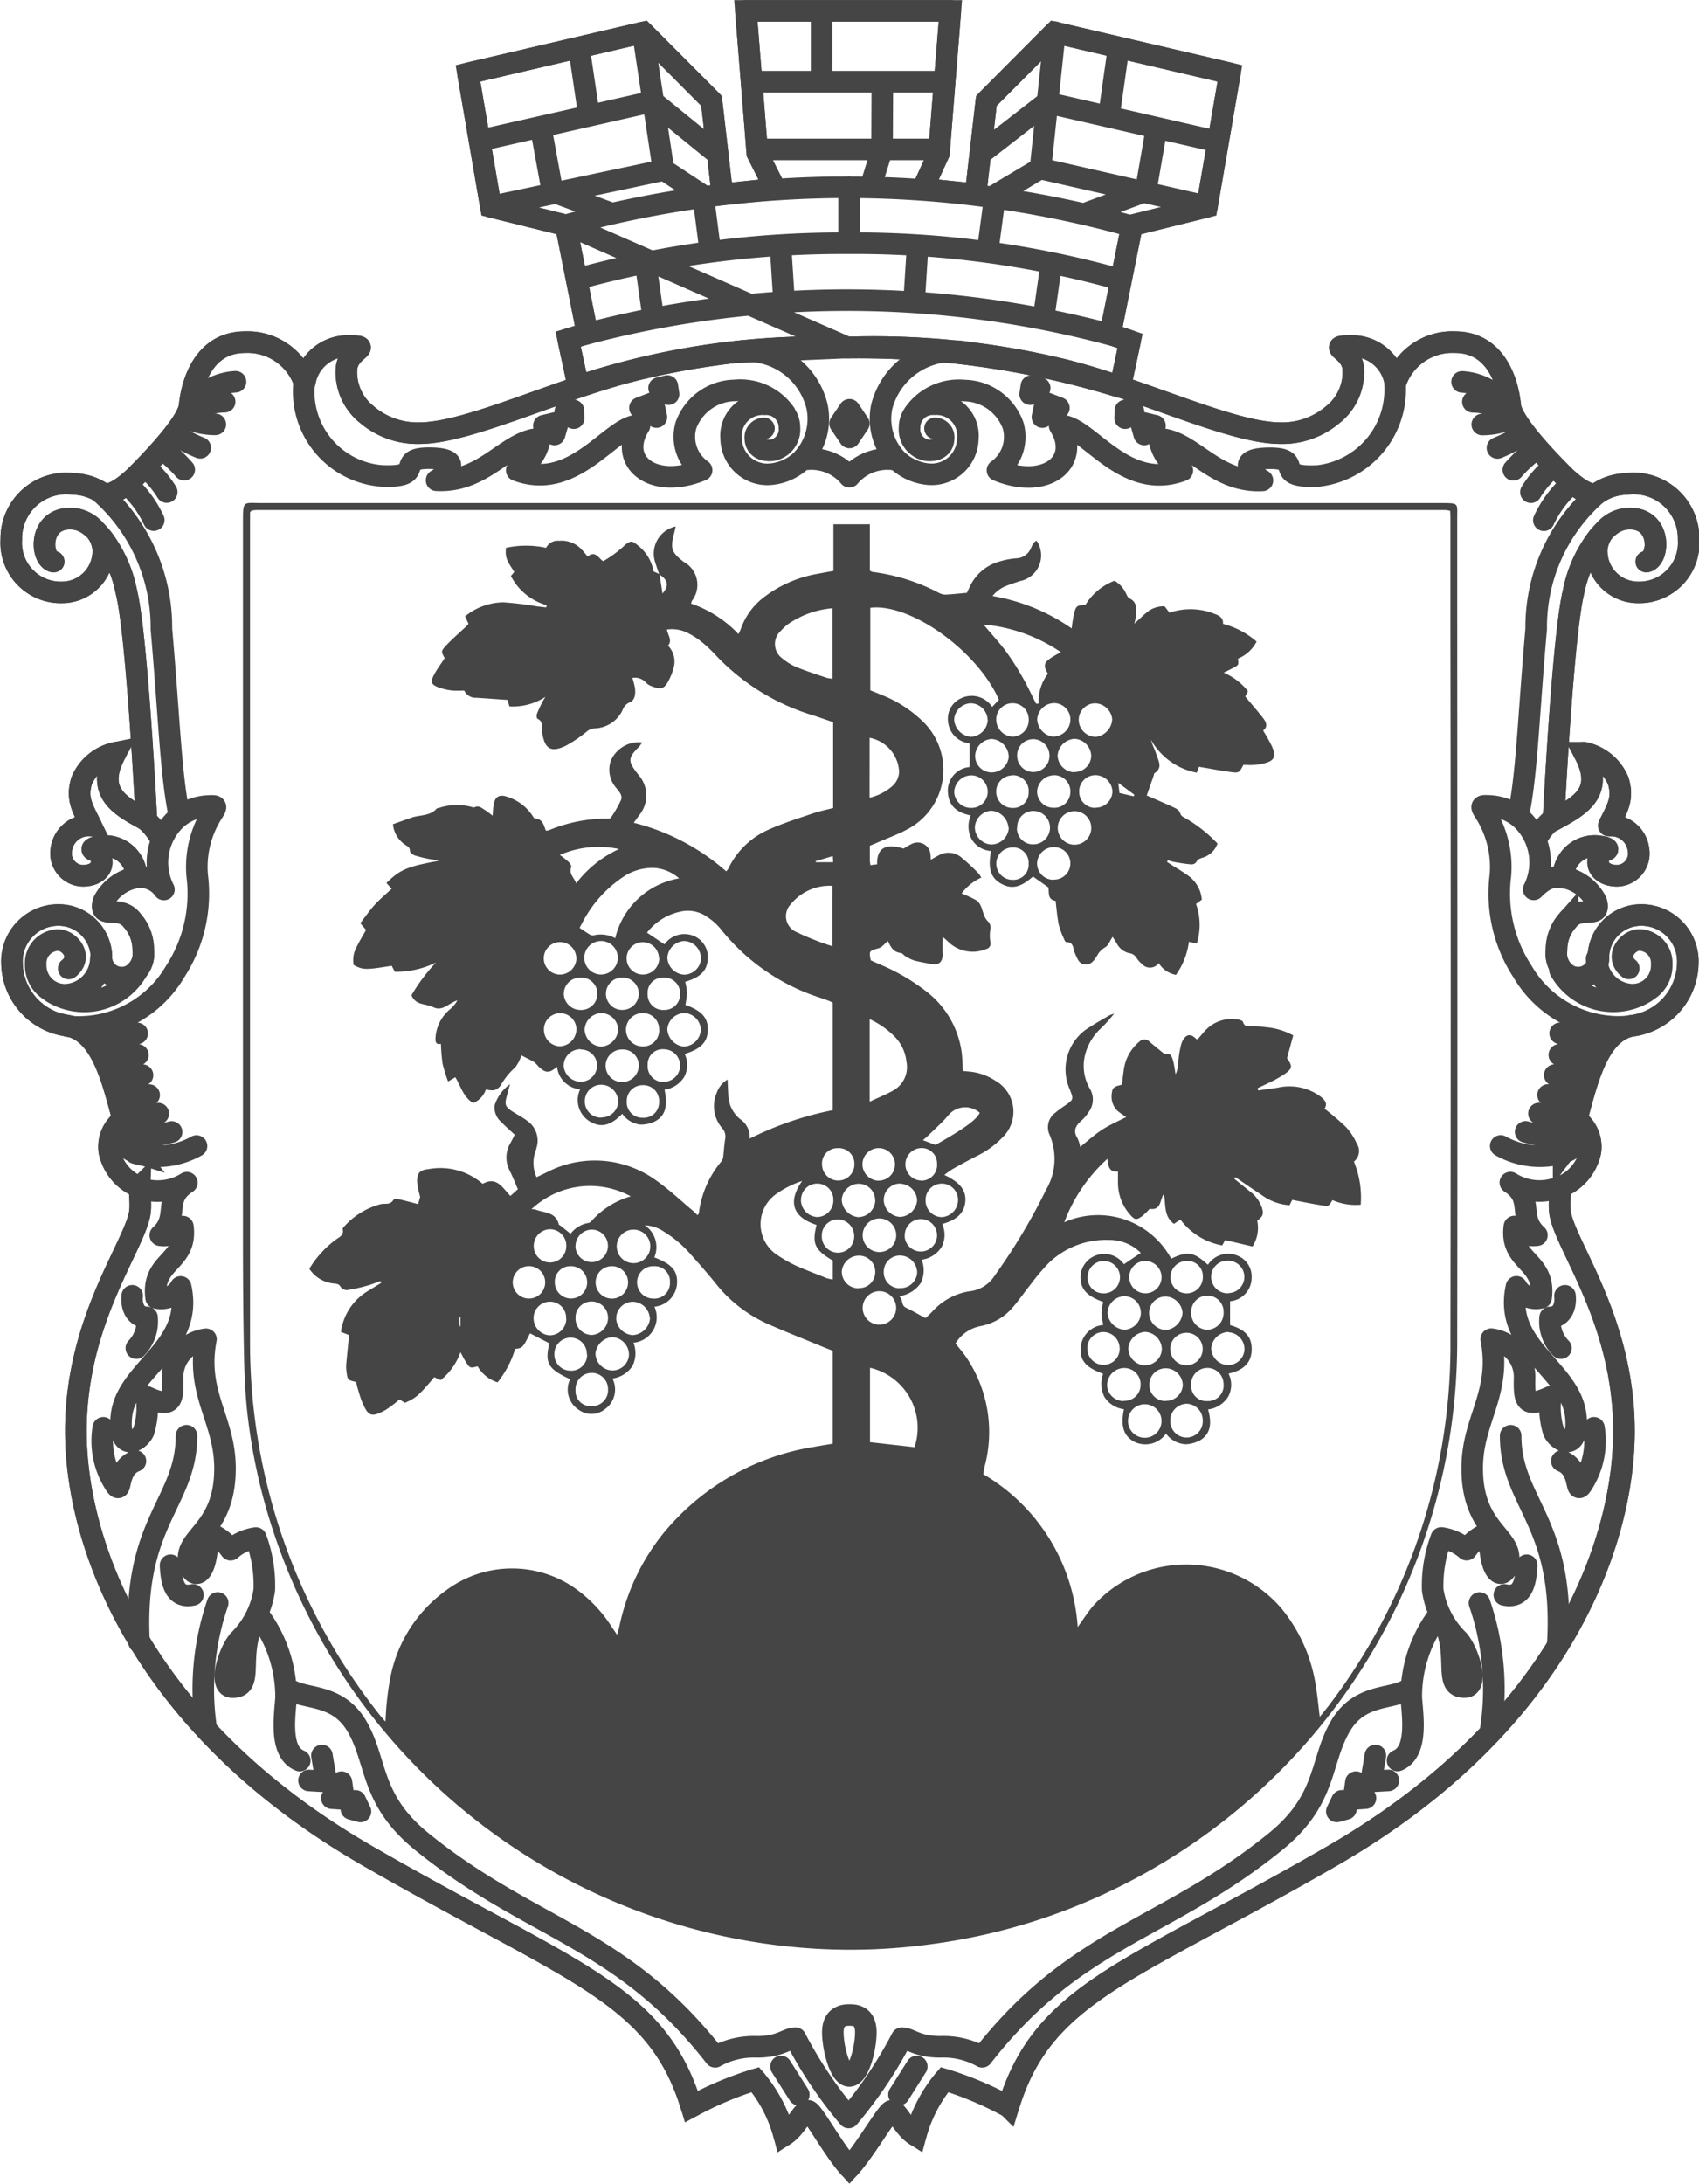 <svg xmlns="http://www.w3.org/2000/svg" width="39.391" height="50.623" viewBox="0 0 39.391 50.623">
  <g id="Сгруппировать_1922" data-name="Сгруппировать 1922" transform="translate(-102.49 -164.495)">
    <g id="Сгруппировать_631" data-name="Сгруппировать 631" transform="translate(102.74 164.745)">
      <path id="Контур_6509" data-name="Контур 6509" d="M217.349,172.552a17.816,17.816,0,0,0-6.248.894l-.235-1.09.446-.133-.5-2.505-1.737-.43-.531-3.092,4.067-.949,1.579,1.586.251,2.166,1.226-.127-.415-.824-.265-3.3h4.741l-.265,3.3-.376.824,1.226.127.25-2.166,1.579-1.586,4.067.949-.533,3.092-1.735.43-.507,2.523.461.157-.229,1.069a20.493,20.493,0,0,0-6.321-.914Zm0,0" transform="translate(-197.944 -164.745)" fill="none" stroke="#464545" stroke-width="0.5"/>
      <path id="Контур_6510" data-name="Контур 6510" d="M217.349,172.552a17.806,17.806,0,0,0-6.248.894l-.235-1.09.446-.133-.5-2.505-1.737-.43-.531-3.093,4.067-.949,1.579,1.586.251,2.166,1.226-.127-.415-.824-.265-3.3h4.741l-.265,3.3-.376.824,1.226.127.25-2.166,1.579-1.586,4.067.949-.533,3.093-1.735.43-.507,2.523.461.157-.229,1.069a20.505,20.505,0,0,0-6.321-.914Zm0,0-6.5-2.845a24.552,24.552,0,0,1,13.083.033m-12.83,1.216a23.109,23.109,0,0,1,6.232-.823,22.817,22.817,0,0,1,6.338.844m-12.432,1.27a23.749,23.749,0,0,1,12.271.023m-14.621-4.533,3.939-.892,1.486,1.209m-5.189,1.22,3.965-.839.913.6m-2.15.4-1.351-.5-.258-1.414m1.1-.387-.219-1.475m1.952,2.78-.476-3.165m1.559,5.039L214,169.066m1.87,2.373-.08-1.239m-2.958,1.6-.173-1.225m4.721-.444v-1.3m8.462-1.071-3.881-.889-1.517,1.178m5.189,1.22-3.825-.869-1.051.627m2.148.4,1.351-.5.245-1.414m-1.089-.387.215-1.518m-1.811,2.8.336-3.166m-1.559,5.067.166-1.245m-1.869,2.373.079-1.239m2.922,1.65.175-1.225m-4.686-.492v-1.3m.509-.049.255-.816.007-1.554m-1.408-.064,0-1.519m-1.571,1.559h4.38m-4.238,1.57h4.134" transform="translate(-197.944 -164.745)" fill="none" stroke="#464545" stroke-linecap="round" stroke-linejoin="round" stroke-width="0.5"/>
      <path id="Контур_6511" data-name="Контур 6511" d="M122.186,241.512a18.671,18.671,0,0,1,4.8.48c1.856.424,4.019,1.507,5.192,1.507a1.811,1.811,0,0,0,1.213-.43,1.254,1.254,0,0,0,.475-1.054c-.029-.476-.689-.536,0-.536a1.015,1.015,0,0,1,.975.863,1.389,1.389,0,0,1,1.386-.952c.93,0,1.223.9,1.278,1.474.044.447,1.159,1.539,1.256,1.635s.565.522.774.387a1.231,1.231,0,0,1,.658-.21,1.275,1.275,0,0,1,1.447,1.291,1.148,1.148,0,0,1-1.185,1.222.958.958,0,0,1-.945-1,.78.78,0,0,1,.763-.713c.757,0,.688.955.383,1,.32-.06.352-1-.38-.995-.258,0-.475.107-.766.478a3.024,3.024,0,0,0-.542,1.237c-.247,1.022-.46,5.275-.46,5.275.59-.325,1.215-.632.707-1.565a1.1,1.1,0,0,1,.793.651c.127.416-.017.631-.22,1.038a.638.638,0,0,1,.691.564.517.517,0,0,1-.5.6c-.263,0-.437-.145-.437-.308s.045-.258.131-.271c.176-.028.047-.085-.08-.1a.728.728,0,0,0-.859.713,1.07,1.07,0,0,1,.764.564c.118.434-.371.055-.662.435a1.03,1.03,0,0,0-.259.69.587.587,0,0,0,.281.585.472.472,0,0,0,.691-.453.991.991,0,0,1,.953-.945,1.077,1.077,0,0,1,1.119,1.118,1.491,1.491,0,0,1-1.314,1.452c-1.09.234-1.13,2.354-1.565,2.933a.667.667,0,0,0,.469-.6.766.766,0,0,1,.151.588,1.146,1.146,0,0,1-.7.818c.006.109-.026.341-.01.533.055.741,1.489,2.486,1.489,5.121s-1.514,6.814-6.747,9.836c-4.716,2.723-6.719,3.165-7.524,5.821a7.935,7.935,0,0,0-1.482-.625,3.341,3.341,0,0,0-.668,1.29c-.288-.183-.413-.559-.553-.565-.1-.006-.595.885-.983,1.314-.387-.429-.858-1.32-.961-1.314-.14.006-.266.381-.552.565a3.314,3.314,0,0,0-.669-1.29,7.951,7.951,0,0,0-1.481.625c-.806-2.657-2.809-3.1-7.525-5.821-5.233-3.022-6.747-7.2-6.747-9.836s1.434-4.38,1.49-5.121c.015-.192-.016-.424-.012-.533a1.143,1.143,0,0,1-.7-.818.768.768,0,0,1,.15-.588.67.67,0,0,0,.468.6c-.433-.579-.475-2.7-1.564-2.933a1.489,1.489,0,0,1-1.313-1.452,1.076,1.076,0,0,1,1.119-1.118.994.994,0,0,1,.954.945.471.471,0,0,0,.691.453.586.586,0,0,0,.279-.585,1.025,1.025,0,0,0-.258-.69c-.292-.381-.779,0-.663-.435a1.07,1.07,0,0,1,.765-.564.728.728,0,0,0-.86-.713c-.126.015-.255.071-.08.1.086.012.132.1.132.271s-.172.308-.436.308a.519.519,0,0,1-.5-.6.639.639,0,0,1,.691-.564c-.2-.407-.345-.622-.219-1.038a1.1,1.1,0,0,1,.793-.651c-.507.933.117,1.24.709,1.565,0,0-.212-4.253-.461-5.275a3.015,3.015,0,0,0-.541-1.237c-.291-.371-.509-.476-.766-.478-.732-.006-.7.935-.38.995-.306-.043-.373-.993.383-1a.779.779,0,0,1,.763.713.957.957,0,0,1-.944,1,1.149,1.149,0,0,1-1.187-1.222,1.276,1.276,0,0,1,1.448-1.291,1.231,1.231,0,0,1,.657.21c.21.136.677-.288.775-.387s1.211-1.189,1.254-1.635c.057-.572.35-1.474,1.28-1.474a1.394,1.394,0,0,1,1.387.952,1.012,1.012,0,0,1,.975-.863c.684,0,.024.06-.006.536a1.255,1.255,0,0,0,.475,1.054,1.811,1.811,0,0,0,1.212.43c1.173,0,3.336-1.083,5.193-1.507a18.662,18.662,0,0,1,4.8-.48Zm0,0" transform="translate(-102.74 -233.708)" fill="none" stroke="#464545" stroke-width="0.5"/>
      <path id="Контур_6512" data-name="Контур 6512" d="M122.186,241.512a18.64,18.64,0,0,1,4.8.48c1.856.424,4.019,1.507,5.192,1.507a1.807,1.807,0,0,0,1.213-.43,1.254,1.254,0,0,0,.475-1.054c-.029-.476-.689-.536,0-.536a1.015,1.015,0,0,1,.975.863,1.389,1.389,0,0,1,1.386-.952c.93,0,1.223.9,1.278,1.474.044.447,1.159,1.538,1.256,1.636s.565.522.774.387a1.231,1.231,0,0,1,.658-.21,1.275,1.275,0,0,1,1.447,1.291,1.148,1.148,0,0,1-1.185,1.222.958.958,0,0,1-.945-1,.78.78,0,0,1,.763-.713c.757,0,.688.955.383,1,.32-.06.352-1-.38-.995-.258,0-.475.108-.766.478a3.032,3.032,0,0,0-.542,1.236c-.247,1.023-.46,5.275-.46,5.275.59-.325,1.215-.632.707-1.565a1.1,1.1,0,0,1,.793.651c.127.416-.017.631-.22,1.038a.638.638,0,0,1,.691.564.517.517,0,0,1-.5.6c-.263,0-.437-.145-.437-.308s.045-.258.131-.271c.176-.028.047-.085-.08-.1a.728.728,0,0,0-.859.713,1.07,1.07,0,0,1,.764.564c.118.434-.371.055-.662.437a1.024,1.024,0,0,0-.259.688.587.587,0,0,0,.281.585.471.471,0,0,0,.691-.453.991.991,0,0,1,.953-.945,1.077,1.077,0,0,1,1.119,1.118,1.491,1.491,0,0,1-1.314,1.452c-1.09.234-1.13,2.354-1.565,2.933a.667.667,0,0,0,.469-.6.766.766,0,0,1,.151.588,1.146,1.146,0,0,1-.7.818c.006.109-.026.341-.01.533.055.741,1.489,2.486,1.489,5.121s-1.514,6.814-6.747,9.836c-4.716,2.723-6.719,3.165-7.524,5.821a7.935,7.935,0,0,0-1.482-.625,3.341,3.341,0,0,0-.668,1.29c-.288-.183-.413-.559-.553-.565-.1-.006-.595.885-.983,1.314-.387-.429-.858-1.32-.961-1.314-.14.006-.266.381-.552.565a3.314,3.314,0,0,0-.669-1.29,7.951,7.951,0,0,0-1.481.625c-.806-2.657-2.809-3.1-7.525-5.821-5.233-3.022-6.747-7.2-6.747-9.836s1.434-4.38,1.49-5.121c.015-.192-.016-.424-.012-.533a1.143,1.143,0,0,1-.7-.818.768.768,0,0,1,.15-.588.67.67,0,0,0,.468.6c-.433-.579-.475-2.7-1.564-2.933a1.489,1.489,0,0,1-1.313-1.452,1.076,1.076,0,0,1,1.119-1.118.994.994,0,0,1,.954.945.471.471,0,0,0,.691.453.586.586,0,0,0,.279-.585,1.019,1.019,0,0,0-.258-.688c-.292-.382-.779,0-.663-.437a1.07,1.07,0,0,1,.765-.564.728.728,0,0,0-.86-.713c-.126.015-.255.071-.08.1.086.012.132.1.132.271s-.172.308-.436.308a.519.519,0,0,1-.5-.6.639.639,0,0,1,.691-.564c-.2-.407-.345-.622-.219-1.038a1.1,1.1,0,0,1,.793-.651c-.507.933.117,1.24.709,1.565,0,0-.212-4.253-.461-5.275a3.023,3.023,0,0,0-.541-1.236c-.291-.37-.509-.476-.766-.478-.732-.006-.7.935-.38.995-.306-.043-.373-.993.383-1a.779.779,0,0,1,.763.713.957.957,0,0,1-.944,1,1.149,1.149,0,0,1-1.187-1.222,1.276,1.276,0,0,1,1.448-1.291,1.231,1.231,0,0,1,.657.21c.21.136.677-.288.775-.387s1.211-1.189,1.254-1.636c.057-.572.35-1.474,1.28-1.474a1.394,1.394,0,0,1,1.387.952,1.012,1.012,0,0,1,.975-.863c.684,0,.024.06-.006.536a1.255,1.255,0,0,0,.475,1.054,1.807,1.807,0,0,0,1.212.43c1.173,0,3.336-1.083,5.193-1.507a18.631,18.631,0,0,1,4.8-.48Zm0,0-2.723.116a1.681,1.681,0,0,1,1.97,1.254,1.377,1.377,0,0,1-.355,1.239,1.149,1.149,0,0,1,1.105.388,1.149,1.149,0,0,1,1.106-.388,1.372,1.372,0,0,1-.355-1.239,1.713,1.713,0,0,1,2-1.251m-7.607,1.282.311-.119.071.332m-2.61.2.33-.079-.082.282m2.424-1.077.191-.046.029.188m-2.394.4.187-.022.008.179m11.248-.238-.312-.119-.07.332m2.61.2-.329-.079.08.282m-2.424-1.077-.192-.046-.029.188m2.395.4-.186-.022-.007.179m-7.523.995a1.2,1.2,0,0,1-.737.308.84.84,0,0,1-.874-.824.73.73,0,0,1,.778-.8.538.538,0,0,1,.573.542.488.488,0,0,1-.412.525c-.224.019-.374-.083-.379-.278a.208.208,0,0,1,.2-.23m-10.664-1.024a1.961,1.961,0,0,0,1.778,2.123c1.108.059.3-.41,1.117-.41s.449.346.179.513c1.117.059,1.639-.932,2.394-.963a.993.993,0,0,1-.536.732c1.363.515,2.231-1.094,2.846-1.036-.52.833.307,1.5,1.441,1.033a.951.951,0,0,1-.365-1.035,1.226,1.226,0,0,1,1.135-.814,1.266,1.266,0,0,1,1.165.535m-14.637,2.471a2.594,2.594,0,0,0-.534-.754m1.24-.415a3.078,3.078,0,0,0-.465-.434m.06.953a2.509,2.509,0,0,0-.447-.534m1.223-.492a3.3,3.3,0,0,1-.534-.274m.884-.269a1.622,1.622,0,0,1-.664-.142m1.132-.846a1.377,1.377,0,0,0-1.029.563m.777-.1a1.487,1.487,0,0,0-.8.248m15.287-.061-.217.32.217.321.216-.321Zm0,0" transform="translate(-102.74 -233.708)" fill="none" stroke="#464545" stroke-linecap="round" stroke-linejoin="round" stroke-width="0.5"/>
      <path id="Контур_6513" data-name="Контур 6513" d="M436.56,276.155" transform="translate(-403.107 -264.99)" fill="none" stroke="#464545" stroke-width="0.5"/>
      <path id="Контур_6514" data-name="Контур 6514" d="M111.37,261.132a1.534,1.534,0,0,0-.32-.395m-1.8,3.43c.336-.266.03-.653-.242-.659a.534.534,0,0,0-.523.567.679.679,0,0,0,.7.7.858.858,0,0,0,.809-.833m-1.149.763a1.414,1.414,0,0,0,2-.5m-1.61,1.3a1.773,1.773,0,0,0,.278.017,2.592,2.592,0,0,0,2.205-1.284,3.311,3.311,0,0,0,.511-2.223,2.33,2.33,0,0,1,.339-1.427c.112-.182.141-.2-.09-.187a1.194,1.194,0,0,0-.721.29,1.38,1.38,0,0,0-.3,1.644.66.66,0,0,0-.678-.269m-.767-8.915a4.171,4.171,0,0,1,1.387,3.146c.183,2.065.216,3.4.42,4.338m.885,18.239a6.147,6.147,0,0,0-.265,2.917m-.458-6.794c0,1.552-1.253,1.988-1.1,4.786m4.693,3.245.055.39-.278-.019m-.23-.988.1.6-.4-.023m1.075.473.118.246-.211-.058M111.611,278c.019.389.093.779.519.687m-2.078-3.873a1.84,1.84,0,0,0,.225,1.231c.262.46.016-.263.52-.461m-.074-3.83c-.028.248.076.5.343.5a.887.887,0,0,1-.248.713m.085-3.71a1.262,1.262,0,0,0,1.086-.125c-.583.377-.145.793-.615,1.218a.572.572,0,0,0,.523-.2c.111.836-.738.783-.62,1.651a.511.511,0,0,0,.569-.253c.318,1.412-1.266,1.905-1.375,3-.082.828.4.61.517.348a1.863,1.863,0,0,0,.066-.8c.588.268.612.1.606-.406a.882.882,0,0,1,.772-.929c-.241,1.246.425,1.85.441,2.946.021,1.438-.871,1.6-.844,2.151.023.46.447.579.447-.611a1.041,1.041,0,0,1,.528.393,1.116,1.116,0,0,1,.586-.271,3.15,3.15,0,0,1,.195,1.2,2.047,2.047,0,0,1-.6,1.178c-.243.3-.465,1.066-.147,1.077.563.022.044-.844.6-1.687a3.15,3.15,0,0,1,.651,1.93c-.031.445-.163,1.263.318,1.461m-3.77-16.856a3.808,3.808,0,0,1-.931.251m.948.248a3.735,3.735,0,0,1-.693.182m.8.287a4,4,0,0,1-.672.161m.826.3a5.079,5.079,0,0,1-.669.136m.88.294a2.3,2.3,0,0,1-.78.108m1.089.317a2.335,2.335,0,0,1-.975.079m1.553.247a1.854,1.854,0,0,1-1.419.166M127.332,290.8a9.972,9.972,0,0,1-1.231-1.837c-.208,0-.33.2-.9.2a1.838,1.838,0,0,0-.964.231c-2.181-2.8-4.265-2.927-6.806-4.993-1.195-.971-1.023-1.846-1.494-2.661s-1.254-.6-1.628-.9c.374.3,1.158.086,1.628.9m12.546-29.336a1.207,1.207,0,0,0,.738.308.841.841,0,0,0,.875-.824.73.73,0,0,0-.779-.8.537.537,0,0,0-.572.542.487.487,0,0,0,.412.525c.226.019.374-.083.378-.278a.207.207,0,0,0-.2-.23M140,250.615a2.014,2.014,0,0,1-1.777,2.134c-1.108.059-.3-.41-1.118-.41s-.447.346-.179.514c-1.114.059-1.638-.932-2.393-.963a.993.993,0,0,0,.537.732c-1.364.515-2.231-1.094-2.846-1.036.518.833-.309,1.5-1.441,1.033a.95.95,0,0,0,.364-1.035,1.224,1.224,0,0,0-1.135-.814,1.268,1.268,0,0,0-1.164.535m-1.5,37.12c.126,0,.383.012.383.4s-.171,1.012-.383,1.012-.382-.639-.382-1.012.258-.4.382-.4Zm-1.584,1.194.413.652m2.735-.652-.412.652m14.951-36.495a2.609,2.609,0,0,1,.533-.754m-1.24-.415a3.139,3.139,0,0,1,.467-.434m-.06.953a2.478,2.478,0,0,1,.445-.534m-1.221-.492a3.356,3.356,0,0,0,.533-.274m-.885-.269a1.626,1.626,0,0,0,.665-.142m-1.133-.846a1.384,1.384,0,0,1,1.03.563m-.779-.1a1.488,1.488,0,0,1,.8.248m.694,9.85a1.546,1.546,0,0,1,.319-.395m1.8,3.43c-.333-.266-.029-.653.243-.659a.533.533,0,0,1,.521.567.676.676,0,0,1-.7.7.858.858,0,0,1-.809-.833m1.15.763a1.415,1.415,0,0,1-2-.5m1.611,1.3a1.79,1.79,0,0,1-.28.017,2.588,2.588,0,0,1-2.2-1.284,3.3,3.3,0,0,1-.512-2.223,2.341,2.341,0,0,0-.338-1.427c-.112-.182-.141-.2.089-.187a1.191,1.191,0,0,1,.721.29,1.381,1.381,0,0,1,.3,1.644c.3-.31.5-.3.678-.269m.767-8.886a4.1,4.1,0,0,0-1.387,3.117c-.182,2.065-.215,3.4-.419,4.338m-3.76,22.394-.057.39.278-.019m.23-.988-.1.6.4-.023m-1.076.473-.118.246.211-.058M143.053,278c-.018.389-.093.779-.518.687m2.077-3.873a1.845,1.845,0,0,1-.224,1.231c-.263.46-.017-.263-.521-.461m.074-3.83c.028.248-.076.5-.344.5a.876.876,0,0,0,.249.713m-1.887,5.908a6.147,6.147,0,0,1,.263,2.917m.459-6.794c0,1.552,1.253,1.988,1.095,4.786m-.016-10.529a1.262,1.262,0,0,1-1.086-.125c.584.377.146.793.616,1.218a.567.567,0,0,1-.523-.2c-.112.836.737.783.62,1.651a.513.513,0,0,1-.571-.253c-.317,1.412,1.266,1.905,1.376,3,.082.828-.4.61-.517.348a1.86,1.86,0,0,1-.065-.8c-.588.268-.613.1-.607-.406a.882.882,0,0,0-.772-.929c.24,1.246-.425,1.85-.441,2.946-.022,1.438.87,1.6.844,2.151-.023.46-.447.579-.447-.611a1.033,1.033,0,0,0-.527.393,1.127,1.127,0,0,0-.587-.271,3.151,3.151,0,0,0-.2,1.2,2.049,2.049,0,0,0,.606,1.178c.242.3.464,1.066.147,1.077-.563.022-.045-.844-.6-1.687a3.136,3.136,0,0,0-.649,1.93c.031.445.162,1.263-.319,1.461m3.77-16.856a3.8,3.8,0,0,0,.93.251m-.949.248a3.769,3.769,0,0,0,.694.182m-.8.287a4.009,4.009,0,0,0,.672.161m-.827.3a5.063,5.063,0,0,0,.668.136m-.879.294a2.3,2.3,0,0,0,.779.108m-1.087.317a2.338,2.338,0,0,0,.975.079m-1.553.247a1.853,1.853,0,0,0,1.418.166M127.332,290.8a9.953,9.953,0,0,0,1.232-1.837c.207,0,.331.2.9.2a1.834,1.834,0,0,1,.964.231c2.18-2.8,4.265-2.927,6.807-4.993,1.194-.971,1.022-1.846,1.493-2.661s1.253-.6,1.627-.9c-.374.3-1.157.086-1.627.9" transform="translate(-107.907 -241.967)" fill="none" stroke="#464545" stroke-linecap="round" stroke-linejoin="round" stroke-width="0.5"/>
    </g>
    <path id="Контур_6515" data-name="Контур 6515" d="M170.48,278.592H184.2c.417,0,.367,0,.367.363,0,6.377.01,12.754,0,19.131a14.1,14.1,0,0,1-9.733,13.355,13.938,13.938,0,0,1-2.5.561,13.7,13.7,0,0,1-2.56.105,14.107,14.107,0,0,1-12.654-9.674,13.52,13.52,0,0,1-.588-2.617c-.055-.45-.08-.906-.09-1.36-.02-.876-.026-1.753-.027-2.63q0-8.4,0-16.806c0-.5.006-.428.433-.428Q163.662,278.591,170.48,278.592Zm-4.407,1.648.069.448c.156-.177.132-.311-.076-.442-.03-.089-.061-.177-.089-.267a.644.644,0,0,1,.471-.845c-.014.062-.027.12-.042.178-.086.334-.051.432.23.644a.606.606,0,0,1,.19.9.42.42,0,0,0-.022.066,2.727,2.727,0,0,1,1.1.708c.022-.049.038-.077.049-.108a1.59,1.59,0,0,1,.558-.761,2.833,2.833,0,0,1,1.223-.528c.118-.023.236-.044.371-.068v-1.082h.844v1.076a.3.3,0,0,0,.059.029,4.527,4.527,0,0,1,1.545.487.315.315,0,0,0,.153.039c.162-.008.324-.026.493-.041.021-.045.044-.094.067-.142a1.071,1.071,0,0,1,.656-.574,1.811,1.811,0,0,1,.418-.084.377.377,0,0,0,.337-.222c.034-.066.055-.15.139-.186a.607.607,0,0,1-.393.937c-.1.036-.207.067-.307.109a.756.756,0,0,0-.323.236,4.537,4.537,0,0,1,1.836.751,3.272,3.272,0,0,1,.058-.36c.046-.167.071-.177.26-.184a1.338,1.338,0,0,1,.675-.561.657.657,0,0,1,.269.3c.02.041.043.094.079.11.167.076.158.222.154.365a1.633,1.633,0,0,1-.042.219c.124-.113.213-.2.312-.281a.616.616,0,0,1,.389-.121l.113.149a1.5,1.5,0,0,1,1.052.029c.118.043.2.1.189.23a1.876,1.876,0,0,1,.779.411.852.852,0,0,1-.432.394c.017.145.018.146-.1.209-.068.037-.137.07-.23.117a1.444,1.444,0,0,1,.561.427l-.062.126c.149.179.287.337.414.5.073.095.117.2,0,.289a4.017,4.017,0,0,1,.205.366c.106.246.05.345-.212.4a1.272,1.272,0,0,1-.2.03c-.087.005-.174,0-.251,0-.09.171-.1.188-.256.169-.254-.031-.506-.082-.773-.126l-.051.137a1.548,1.548,0,0,1-1.062-.762c.031.122.091.227.126.34.046.147.152.307-.043.434-.013.009-.014.036-.02.055l-.162.463c.006,0,.037.014.067.027.2.087.4.172.593.264.046.022.1.064.113.107.019.083.081.1.138.134a3.3,3.3,0,0,1,.731.581.525.525,0,0,1-.349.328c-.048.015-.111.039-.129.077a.136.136,0,0,1-.152.075c-.114-.008-.228-.028-.341-.047-.062-.01-.122-.029-.183-.044l-.017.037.2.129a3.615,3.615,0,0,1,.307.2.761.761,0,0,1,.3.545l-.134.1a1.449,1.449,0,0,1,.017.919l-.182-.042a1.7,1.7,0,0,1-.3.766.593.593,0,0,1-.4-.272.248.248,0,0,1-.39.019.576.576,0,0,1-.122-.136.228.228,0,0,0-.174-.114.434.434,0,0,1-.283-.218c-.033-.052-.065-.106-.1-.16-.061.091-.1.2-.17.241a.487.487,0,0,0-.189.194c-.064.1-.133.216-.279.206s-.182-.143-.233-.253-.02-.266-.207-.266c-.018,0-.041-.051-.053-.082a1.925,1.925,0,0,1-.119-.324c-.035-.178-.049-.36-.073-.551-.2-.027-.139-.205-.17-.314l-.354-.249c-.285.254-.493.3-.735.167s-.314-.347-.237-.759a.566.566,0,0,1-.449-.272.634.634,0,0,1-.02-.552c-.293-.056-.5-.2-.528-.5a.55.55,0,0,1,.5-.622v-.551a.552.552,0,0,1-.5-.507.517.517,0,0,1,.3-.535.568.568,0,0,1,.723.2l.157-.167c-.5-1.133-2.048-2.243-2.982-2.132v1.914c.094.038.182.072.269.109a2.864,2.864,0,0,1,.966.63,1.556,1.556,0,0,1-.354,2.471c-.23.127-.482.216-.724.322-.054.024-.109.045-.168.07,0,.12,0,.228,0,.337,0,.033.007.066.013.113l.156-.019c-.013-.441.28-.47.612-.365.058-.034.115-.071.175-.1a.3.3,0,0,1,.443.19.9.9,0,0,1,.013.169c.065-.035.121-.07.181-.1a.461.461,0,0,1,.551.066,4.744,4.744,0,0,1,.387.362c.015.021.028.045.054.086a1.148,1.148,0,0,0-.457.368,2.853,2.853,0,0,1,.329.151c.18.11.132.36.286.5a.2.2,0,0,1,.054.168.853.853,0,0,0,0,.318.129.129,0,0,1-.1.151.815.815,0,0,1-.882-.17c-.043-.041-.089-.08-.129-.115,0,.134-.005.263,0,.392.009.191-.084.276-.274.238-.131-.026-.264-.047-.393-.083a.917.917,0,0,1-.2-.1c-.035-.02-.063-.067-.1-.071-.18-.017-.242-.155-.3-.277-.071.058-.135.145-.216.168-.218.061-.225.056-.182.28l.2.089a4.722,4.722,0,0,1,1.073.62,2.145,2.145,0,0,1,.835,1.422c.018.14.019.282.029.433l.146.014a1.313,1.313,0,0,1,.609.214.826.826,0,0,1,.161,1.314,2.077,2.077,0,0,1-.591.428c-.192.1-.384.2-.573.31a2.023,2.023,0,0,0-.183.131c.363.169.5.351.488.6-.019.272-.184.439-.538.537a.608.608,0,0,1-.01.527.649.649,0,0,1-.466.3.664.664,0,0,1-.021.541.723.723,0,0,1-.5.305c.1.077.036.209.158.267.153.072.3.159.44.235.018-.005.026,0,.03-.009l.131-.126a1.472,1.472,0,0,1,.855-.479.792.792,0,0,0,.6-.364,13.985,13.985,0,0,0,1.192-1.991,1.411,1.411,0,0,0,.081-1.275.417.417,0,0,1,.136-.513,2.58,2.58,0,0,1,.229-.169c.191-.135.193-.139.106-.364a1.138,1.138,0,0,1,.469-1.455c.142-.092.29-.176.437-.261a.8.8,0,0,1,.12-.046,3.154,3.154,0,0,1-.333.366,1.255,1.255,0,0,0-.331.554,1.052,1.052,0,0,0,.105.827.484.484,0,0,1-.034.538.92.92,0,0,1-.156.187c-.138.118-.214.239-.1.418a.776.776,0,0,1,.061.2c.173-.137.328-.28.5-.393s.374-.2.569-.3a2.353,2.353,0,0,1-.2-.14.466.466,0,0,1-.132-.428c.011-.152.133-.15.232-.183.014-.11.023-.211.039-.311a1.02,1.02,0,0,1,.364-.684.165.165,0,0,1,.237,0c.107.093.219.181.354.292.113-.022.149-.006.192.151.028.1.039.208.058.313a.759.759,0,0,0,.061-.248,2.252,2.252,0,0,1,.072-.459c.08-.221.206-.259.346-.111.007.007.025,0,.038,0,.067-.076.129-.157.2-.227a.838.838,0,0,1,.732-.225c.042.006.107.03.115.059.028.1.1.1.175.1.115,0,.231,0,.346.018a1.59,1.59,0,0,1,.642.191l-.144.528c.13.19.132.233-.062.373a3.127,3.127,0,0,1-.41.223c-.068.035-.14.064-.21.1l.014.051c.15-.021.3-.04.45-.063a1.218,1.218,0,0,1,.988.2c.105.082.179.165.1.287a6.254,6.254,0,0,1,.491.419,1.366,1.366,0,0,1,.255.387.311.311,0,0,1-.065.42,2.19,2.19,0,0,1,.158,1,1.336,1.336,0,0,1-.655-.107c-.081.13-.083.145-.206.127-.239-.033-.476-.085-.727-.132l-.062.123a1.215,1.215,0,0,1-.664-.25c-.2-.128-.394-.264-.591-.4l-.027.038c.116.093.232.184.346.279a.806.806,0,0,1,.293.382c.047.158.031.206-.107.308a.8.8,0,0,1-.109.6l-.634-.149-.069.124a1.562,1.562,0,0,1-.969-.6L178,295.3c-.244-.179-.185-.45-.233-.691a.172.172,0,0,0-.038.067c-.053.133-.063.309-.282.277-.02,0-.048.043-.072.066a1.316,1.316,0,0,1-.121.109c-.12.085-.161.081-.259-.027a1.118,1.118,0,0,1-.293-.762c0-.08,0-.161,0-.253-.223.023-.222-.145-.245-.293a3.766,3.766,0,0,0-1,1.47,1.93,1.93,0,0,1,2.479.845c.379-.183.527-.157.851.141a.559.559,0,0,1,.683-.213.521.521,0,0,1,.331.514.549.549,0,0,1-.5.544v.553c.326.094.484.249.5.512.02.366-.2.537-.536.613a.576.576,0,0,1-.012.541.649.649,0,0,1-.462.289c.1.346.041.581-.186.716a.771.771,0,0,1-.326.091.6.6,0,0,1-.463-.247.584.584,0,0,1-.734.19c-.248-.133-.322-.358-.242-.755a.633.633,0,0,1-.448-.277.679.679,0,0,1-.034-.545c-.371-.132-.526-.289-.523-.553a.571.571,0,0,1,.526-.578,1.894,1.894,0,0,1-.041-.278,1.622,1.622,0,0,1,.039-.255c-.372-.138-.512-.285-.526-.546a.546.546,0,0,1,.307-.512.557.557,0,0,1,.7.183l.391-.263a1.023,1.023,0,0,0-.737-.3,1.908,1.908,0,0,0-1.406.543,5.386,5.386,0,0,0-.407.482c-.136.17-.258.35-.4.516a1.3,1.3,0,0,1-.774.458.872.872,0,0,0-.572.4c.078.1.158.191.228.29a3.09,3.09,0,0,1,.446,2.568c-.012.057-.021.115-.031.172a4.444,4.444,0,0,1,2.19,3.544c.134-.184.235-.345.357-.489a2.906,2.906,0,0,1,4.369.06,3.7,3.7,0,0,1,.8,1.827c.035.212.054.427.086.683.082-.1.141-.174.2-.248A13.778,13.778,0,0,0,184.41,298q.013-8.159,0-16.319,0-1.336,0-2.672c0-.079,0-.158-.006-.236a.674.674,0,0,0-.1-.019H156.72a.7.7,0,0,0-.1.012.036.036,0,0,0-.016.011s-.009.011-.025.031v.268q0,9.465,0,18.93a13.882,13.882,0,0,0,2.99,8.657c.039.049.081.1.149.175.012-.172.014-.294.029-.415a6.035,6.035,0,0,1,.093-.644,3.248,3.248,0,0,1,1.291-1.988,2.554,2.554,0,0,1,2.961-.059,3.185,3.185,0,0,1,.87.906c.037.056.075.111.128.189.021-.076.037-.125.048-.175a5.1,5.1,0,0,1,.995-2.143,5.667,5.667,0,0,1,3.537-2.042c.138-.025.277-.047.419-.071v-2.154c-.084-.033-.16-.062-.235-.093-.432-.18-.869-.349-1.3-.542a3.21,3.21,0,0,1-1.177-.923c-.179-.222-.367-.437-.558-.65a2.711,2.711,0,0,0-.647-.556.853.853,0,0,0-.44-.144.609.609,0,0,1,.22.743c.379.145.524.29.528.55a.578.578,0,0,1-.525.593.593.593,0,0,1-.486.835.678.678,0,0,1-.018.53.656.656,0,0,1-.47.3.559.559,0,0,1-.181.716.5.5,0,0,1-.594.013A.557.557,0,0,1,164,298.9c-.513-.233-.591-.375-.481-.831l-.448-.231c-.171.338-.171.338-.346.362a2.3,2.3,0,0,1-.407.774.816.816,0,0,1-.462-.371c-.174.043-.178.044-.269-.095-.047-.073-.085-.152-.129-.233a1.451,1.451,0,0,1-.459.647l-.149-.068c-.35.419-.43.488-.68.594l-.127-.078a2.755,2.755,0,0,1-.313.239c-.357.2-.411.138-.553-.18a3.585,3.585,0,0,1-.139-.464c-.193-.043-.2-.05-.221-.232a.821.821,0,0,1-.009-.163c.02-.229.045-.457.068-.691l-.189-.074a1.3,1.3,0,0,1,.608-.938c.108-.067.218-.132.326-.2l-.018-.041c-.105.037-.209.08-.317.109a3.729,3.729,0,0,1-.453.1.179.179,0,0,1-.15-.069c-.041-.078-.1-.077-.168-.084a.76.76,0,0,1-.561-.34,2.335,2.335,0,0,1,.6-.666c.084-.067.213-.105.172-.258,0-.013.017-.036.031-.05a1.719,1.719,0,0,1,.855-.525c.1-.021.22.025.292-.1.013-.023.091-.021.134-.011.148.033.295.074.438.111l.048-.168a1.926,1.926,0,0,1-.072-.356c0-.2.07-.27.264-.287a1.493,1.493,0,0,1,1.256.341c.331-.185.464.1.644.28l.173-.155c-.063-.144-.119-.288-.187-.426a.649.649,0,0,1,.013-.643c.032-.058.063-.117.1-.195-.107-.1-.214-.194-.313-.295a.449.449,0,0,1-.153-.383.953.953,0,0,1,.358-.494l-.077.282c-.052.194-.034.244.135.353.114.073.237.135.344.218a.555.555,0,0,1,.214.614,1.42,1.42,0,0,1-.047.156.8.8,0,0,0,.046.534l.239-.115a2.416,2.416,0,0,1,2.548.2c.284.2.535.438.8.66.05.042.1.089.145.136.016-.024.029-.034.031-.046a2.3,2.3,0,0,1,.521-1.2.219.219,0,0,0,.043-.109c.017-.134.023-.27.044-.4a.291.291,0,0,0-.067-.262.778.778,0,0,1-.126-.822.57.57,0,0,1,.25-.306c.006.133.011.24.017.346a.744.744,0,0,0,.273.57.5.5,0,0,1,.223.453,7.563,7.563,0,0,1,1.926-.659v-2.489a.857.857,0,0,0-.081-.042c-.063-.024-.128-.046-.192-.069a4.838,4.838,0,0,1-2.318-1.591,1.4,1.4,0,0,0-.315-.285.777.777,0,0,0-.561-.139,1.337,1.337,0,0,0-.84.5l.406.271a.569.569,0,0,1,.686-.192.533.533,0,0,1,.317.543c-.02.264-.169.412-.523.517a1.5,1.5,0,0,1,.043.257,1.862,1.862,0,0,1-.039.278c.382.137.526.3.521.58s-.16.443-.537.557a.6.6,0,0,1-.009.53.647.647,0,0,1-.457.3c.079.387.015.613-.229.737a.753.753,0,0,1-.331.072.591.591,0,0,1-.421-.251c-.25.259-.473.327-.712.2a.579.579,0,0,1-.264-.768.586.586,0,0,1-.536-.522c-.182.155-.265.153-.435-.012a.635.635,0,0,0-.1-.1c-.095-.056-.195-.1-.292-.153a.885.885,0,0,1-.14.276,1.633,1.633,0,0,0-.337.416.278.278,0,0,1-.159.117.5.5,0,0,1-.185-.02.541.541,0,0,1-.295.318c-.229-.137-.288-.389-.415-.6l-.168.1a3.678,3.678,0,0,1-.128-.415,4.336,4.336,0,0,1-.038-.458c-.127.023-.129-.056-.125-.15a.939.939,0,0,1,.32-.639.74.74,0,0,0,.187-.22c-.207.065-.344.268-.565.156-.165-.084-.4-.031-.5-.274a4.182,4.182,0,0,1,.568-.759,2.087,2.087,0,0,1-.953.215l-.074-.139c-.614.1-.669.095-.881-.018a.625.625,0,0,1,.074-.429c.065-.132.142-.258.213-.384l-.134-.156c.112-.144.211-.29.329-.42s.262-.253.4-.379l-.122-.132c.309-.311.492-.386,1.215-.515a1.943,1.943,0,0,0-.207-.039,3.033,3.033,0,0,1-.353-.086c-.045-.015-.111-.069-.11-.1,0-.093-.061-.111-.114-.149a.642.642,0,0,1-.28-.475c.142-.05.282-.1.421-.149.2-.072.434-.032.593-.213.007-.009.025-.008.039-.011a1.323,1.323,0,0,1,.743-.034c.031.01.071.024.1.013.094-.045.156.016.223.057s.106.077.191.139c.009-.1.01-.171.021-.24.031-.2.132-.264.323-.195a1.094,1.094,0,0,1,.577.431c.018.028.042.072.064.073.178.007.2.154.249.277a.292.292,0,0,0,.069-.007,3.5,3.5,0,0,1,1.349-.271c.032,0,.08,0,.093-.025a2.937,2.937,0,0,0,.23-.4c.049-.115-.045-.2-.111-.288a.635.635,0,0,1-.122-.631.709.709,0,0,1,.725-.422.647.647,0,0,1-.06.087c-.272.278-.285.336-.023.668a.719.719,0,0,1,.011.938l-.123.17a5.135,5.135,0,0,1,2.143,1.125.364.364,0,0,0,.048-.058,1.866,1.866,0,0,1,.968-.922c.321-.142.659-.248.993-.361.153-.052.313-.085.471-.126v-1.99c-.162-.055-.315-.11-.469-.159a5.143,5.143,0,0,1-2.259-1.4,2.972,2.972,0,0,0-.295-.281,1.685,1.685,0,0,0-.321-.214.816.816,0,0,0-.508-.094c.015.132.133.247.024.374a.53.53,0,0,1,.131.513,1.386,1.386,0,0,1-.11.284c-.1.2-.177.232-.391.147a.339.339,0,0,1-.138-.083.343.343,0,0,0-.318-.113,1.781,1.781,0,0,1,.061.246c.013.125,0,.272-.123.32a.3.3,0,0,0-.167.183.741.741,0,0,1-.651.421.3.3,0,0,0-.174.071,3.1,3.1,0,0,1-.5.337c-.339.156-.48.065-.537-.308,0-.02-.007-.04-.008-.061-.007-.1.025-.205-.1-.261-.019-.008-.028-.078-.016-.11a2.969,2.969,0,0,1,.126-.275c.021-.043.048-.082.073-.124a1.386,1.386,0,0,1-.835.222l-.044-.151c-.252-.017-.488-.035-.724-.05a.288.288,0,0,1-.28-.168,2.1,2.1,0,0,1-.282,0,1.352,1.352,0,0,1-.333-.08c-.146-.062-.167-.115-.1-.254s.171-.274.262-.417c-.083-.151-.091-.159.04-.3.149-.157.315-.3.473-.448a.491.491,0,0,0,.039-.049l-.08-.17a1.428,1.428,0,0,1,.89-.326,7.418,7.418,0,0,1,.765.092l.223.026.021-.05a1.335,1.335,0,0,1-.836-.679l.079-.094c-.191-.287-.21-.342-.193-.558a2.174,2.174,0,0,1,.93,0,.3.3,0,0,1,.3-.164.634.634,0,0,1,.53.209c.046.048.086.1.133.157.187-.153.258.052.361.107a2.577,2.577,0,0,0,.513-.382c.122-.1.165-.089.285.012a.968.968,0,0,1,.369.608Zm3.3,14.068a2.3,2.3,0,0,0-.625.322.855.855,0,0,0,.032,1.377,3.319,3.319,0,0,0,.439.254c.24.109.488.2.734.3a.857.857,0,0,0,.137.028v-.438c-.42-.247-.486-.393-.376-.826C169.169,295.15,169.036,294.8,169.378,294.308Zm2.612,6.169a1.428,1.428,0,0,0-1.032-1.841v1.725Zm-1.9-19.447a2.123,2.123,0,0,0-1.023.362,1.209,1.209,0,0,0-.18.165.411.411,0,0,0,.045.641,1.266,1.266,0,0,0,.329.2c.225.092.459.165.689.244a.835.835,0,0,0,.14.022Zm-3.559,6.261a.962.962,0,0,0-.591-.242,1.209,1.209,0,0,0-.71.213,2.823,2.823,0,0,0-.891.964c-.041.069-.076.141-.114.213.087.058.158.109.233.153a.136.136,0,0,0,.093.02.7.7,0,0,1,.5.067A1.836,1.836,0,0,1,166.534,287.291Zm-1.122,7.37a1.978,1.978,0,0,0-2.3.3.412.412,0,0,1,.1.01c.2.076.467.054.533.342,0,.01.021.015.031.023l.243.194a.644.644,0,0,1,.417-.251.128.128,0,0,0,.067-.044A1.936,1.936,0,0,1,165.411,294.661Zm5.541-2.192c.209-.1.385-.168.548-.261a.62.62,0,0,0,.306-.66.979.979,0,0,0-.312-.624,1.963,1.963,0,0,0-.542-.369Zm2.639-11.061c.187.222.352.4.5.594a6.166,6.166,0,0,1,.389.6c.12.207.221.426.33.64l.062,0a1.029,1.029,0,0,1,.213-.693c-.135-.232-.1-.286.3-.5A3.764,3.764,0,0,0,173.591,281.408Zm-3.5,6.057a1.159,1.159,0,0,0-.966.424.4.4,0,0,0,.146.654c.151.076.308.138.465.2.11.044.224.079.354.124Zm.859-2.042a1.246,1.246,0,0,0,.523-.266.467.467,0,0,0,.162-.338.844.844,0,0,0-.684-.786Zm-4.883,3.715a.375.375,0,1,0-.386.383A.379.379,0,0,0,166.066,289.137Zm10.023-3.015a.388.388,0,1,0-.777,0,.388.388,0,0,0,.777,0Zm-9.051,3.009a.4.4,0,0,0-.393-.388.414.414,0,0,0-.384.38.41.41,0,0,0,.407.4A.4.4,0,0,0,167.037,289.132Zm-1.578,7.079a.389.389,0,1,0-.007-.777.389.389,0,0,0,.007.777Zm11.871-.051a.375.375,0,1,0,.388.38A.38.38,0,0,0,177.331,296.16Zm-12.37.873a.376.376,0,1,0,.025-.752.376.376,0,1,0-.025.752Zm12.86.728a.432.432,0,0,0,.384-.407.411.411,0,0,0-.391-.37.384.384,0,0,0-.385.388A.4.4,0,0,0,177.822,297.76Zm-11.969-.28a.4.4,0,0,0-.406-.375.386.386,0,0,0-.371.4.408.408,0,0,0,.387.373A.428.428,0,0,0,165.853,297.48Zm11.866,2.389a.388.388,0,1,0-.777,0,.388.388,0,0,0,.777,0Zm-1.542-16.636a.384.384,0,0,0-.378.395.4.4,0,0,0,.4.383.433.433,0,0,0,.376-.413A.409.409,0,0,0,176.177,283.234Zm-11.438,5.51a.388.388,0,0,0-.03.776.388.388,0,1,0,.03-.776Zm-.013,1.671a.4.4,0,0,0-.383.394.413.413,0,0,0,.379.384.424.424,0,0,0,.4-.39A.4.4,0,0,0,164.726,290.414Zm9.444-4.3a.428.428,0,0,0-.4-.391.407.407,0,0,0-.379.382.4.4,0,0,0,.382.4A.408.408,0,0,0,174.171,286.116Zm-7.527,5.076a.409.409,0,0,0,.394-.388.4.4,0,0,0-.367-.389.406.406,0,0,0-.409.371A.428.428,0,0,0,166.643,291.192Zm4.533,3.107a.377.377,0,1,0-.391-.38A.382.382,0,0,0,171.176,294.3Zm-8.116,1.982a.376.376,0,1,0-.014.752.376.376,0,1,0,.014-.752Zm1.334,2.045a.376.376,0,1,0-.752-.022.374.374,0,0,0,.366.4A.367.367,0,0,0,164.394,298.326Zm9.972-12.2a.372.372,0,0,0,.387.378.387.387,0,0,0-.015-.774A.374.374,0,0,0,174.365,286.124Zm-2.8,11.129a.388.388,0,0,0-.776-.011.388.388,0,1,0,.776.011Zm-7.416-8.121a.377.377,0,1,0-.381.389A.383.383,0,0,0,164.146,289.132Zm6.929,5.626a.38.38,0,0,0-.383-.388.4.4,0,0,0-.392.367.425.425,0,0,0,.382.406A.4.4,0,0,0,171.075,294.758Zm-6.827-4.417a.376.376,0,1,0-.013-.751.381.381,0,0,0-.379.371A.387.387,0,0,0,164.248,290.342Zm6.341,5.255a.385.385,0,0,0-.372-.4.372.372,0,0,0-.378.39.375.375,0,1,0,.75.012Zm-5.385-3.584a.385.385,0,0,0,.391-.38.37.37,0,0,0-.391-.375.377.377,0,0,0,0,.755Zm8.967-7.559a.421.421,0,0,0-.393-.393.406.406,0,0,0-.384.375.382.382,0,0,0,.375.4A.4.4,0,0,0,174.171,284.454Zm-10.045,11.367a.377.377,0,1,0,.38-.388A.382.382,0,0,0,164.126,295.821Zm9.557-12.205a.4.4,0,0,0-.394-.383.4.4,0,0,0-.382.378.428.428,0,0,0,.388.4A.411.411,0,0,0,173.683,283.616Zm-7.617,7.189a.373.373,0,0,0-.375-.391.387.387,0,0,0-.011.774A.374.374,0,0,0,166.066,290.805Zm13.194,6.1a.375.375,0,1,0,0-.75.373.373,0,0,0-.395.373A.383.383,0,0,0,179.26,296.91Zm-4.049-9.585a.376.376,0,1,0,.028-.752.388.388,0,0,0-.409.364A.379.379,0,0,0,175.211,287.325Zm.474-2.494a.385.385,0,0,0,.4-.369.41.41,0,0,0-.38-.4.417.417,0,0,0-.4.388A.4.4,0,0,0,175.685,284.832Zm-4.122,10.758a.389.389,0,1,0-.777,0,.389.389,0,0,0,.777,0Zm3.656-11.58a.4.4,0,0,0,.383-.375.383.383,0,0,0-.37-.4.4.4,0,0,0-.4.378A.423.423,0,0,0,175.218,284.009Zm-3.46,11.585a.376.376,0,1,0,.374-.4A.378.378,0,0,0,171.759,295.594Zm-2.405-.842a.4.4,0,0,0,.381.395.383.383,0,0,0,.371-.4.37.37,0,0,0-.368-.375A.374.374,0,0,0,169.354,294.752Zm9.8,2.607a.376.376,0,1,0-.751.008.384.384,0,0,0,.378.393A.389.389,0,0,0,179.151,297.358Zm-15.24-1.529a.379.379,0,0,0-.372-.4.384.384,0,0,0-.382.39.377.377,0,1,0,.754.006Zm13.418,2.751a.384.384,0,0,0,.39-.383.407.407,0,0,0-.394-.388.416.416,0,0,0-.383.38A.4.4,0,0,0,177.329,298.581Zm-1.146-12.923a.386.386,0,0,0,.391-.382.4.4,0,0,0-.4-.372.376.376,0,0,0-.371.4A.37.37,0,0,0,176.184,285.658Zm-10.819,12.664a.408.408,0,0,0-.39-.391.424.424,0,0,0-.386.379.4.4,0,0,0,.385.393A.382.382,0,0,0,165.365,298.322Zm6.293-3.951a.38.38,0,0,0-.385.385.4.4,0,0,0,.39.388.42.42,0,0,0,.383-.382A.4.4,0,0,0,171.658,294.371Zm-.972,2.423a.37.37,0,0,0,.389-.374.374.374,0,0,0-.366-.378.4.4,0,0,0-.409.367A.384.384,0,0,0,170.686,296.794Zm7.982,3.061a.382.382,0,0,0-.37-.38.388.388,0,0,0-.381.412.376.376,0,1,0,.751-.032Zm-7.033-3.062a.381.381,0,0,0,.412-.358.4.4,0,0,0-.38-.395.373.373,0,0,0-.394.371A.368.368,0,0,0,171.634,296.793Zm.607-2.044a.384.384,0,0,0,.375.4.4.4,0,0,0,.378-.4.376.376,0,1,0-.753,0Zm4.991,2.613a.382.382,0,0,0-.392-.379.4.4,0,0,0-.38.4.425.425,0,0,0,.39.376A.4.4,0,0,0,177.233,297.362Zm-12.353.124a.379.379,0,0,0-.391-.381.369.369,0,0,0-.362.386.382.382,0,0,0,.366.39A.4.4,0,0,0,164.879,297.486Zm12.926,1.921a.384.384,0,0,0,.4-.371.4.4,0,0,0-.394-.383.378.378,0,0,0-.381.386A.37.37,0,0,0,177.8,299.407Zm-12.926-.264a.377.377,0,1,0-.753.02.346.346,0,0,0,.372.366A.367.367,0,0,0,164.879,299.143Zm-.733-8.353a.376.376,0,1,0-.753.017.383.383,0,0,0,.372.383A.4.4,0,0,0,164.146,290.79Zm2.027,1.222a.377.377,0,1,0,0-.754.346.346,0,0,0-.375.363A.367.367,0,0,0,166.173,292.013Zm13.091,5.8a.409.409,0,0,0-.4.38.4.4,0,0,0,.371.386.38.38,0,0,0,.4-.365A.391.391,0,0,0,179.264,297.814Zm-4.632-14.2a.373.373,0,0,0-.373-.376.378.378,0,0,0-.38.392.4.4,0,0,0,.376.384A.385.385,0,0,0,174.633,283.61Zm.594,1.294a.4.4,0,0,0-.4.383.38.38,0,0,0,.383.371.369.369,0,0,0,.389-.359A.375.375,0,0,0,175.226,284.9ZM165.2,289.591a.375.375,0,1,0,.011.75.381.381,0,0,0,.381-.372A.374.374,0,0,0,165.2,289.591Zm-1.293,7.9a.371.371,0,0,0-.361-.387.38.38,0,0,0-.393.38.4.4,0,0,0,.365.4A.386.386,0,0,0,163.911,297.492Zm12.834.7a.381.381,0,0,0-.369-.383.373.373,0,0,0-.38.389.375.375,0,1,0,.75-.006Zm-12.5-6.939a.387.387,0,0,0-.391.385.4.4,0,0,0,.391.369.38.38,0,0,0,.384-.39A.373.373,0,0,0,164.248,291.258Zm.475,1.581a.385.385,0,0,0,.4-.358.4.4,0,0,0-.384-.4.382.382,0,0,0-.392.383A.376.376,0,0,0,164.723,292.839Zm12.121,6.568a.368.368,0,0,0,.389-.359.376.376,0,0,0-.376-.4.4.4,0,0,0-.4.384A.379.379,0,0,0,176.844,299.407ZM173.3,285.658a.375.375,0,0,0,.382-.369.38.38,0,0,0-.39-.385.4.4,0,0,0-.387.394A.385.385,0,0,0,173.3,285.658Zm1.814-1.21a.382.382,0,0,0-.37-.383.373.373,0,0,0-.38.39.375.375,0,1,0,.75-.007Zm-8.8,12.213a.351.351,0,0,0-.359-.38.376.376,0,1,0-.032.751A.361.361,0,0,0,166.315,296.66Zm.236-6.691a.364.364,0,0,0-.386-.378.35.35,0,0,0-.367.371.359.359,0,0,0,.383.379A.363.363,0,0,0,166.551,289.969Zm12.116,8.22a.376.376,0,1,0-.752.023.376.376,0,1,0,.752-.023Zm.484.833a.376.376,0,1,0-.751.019.351.351,0,0,0,.373.366A.361.361,0,0,0,179.151,299.022Zm-7.008-4.724a.364.364,0,0,0,.365-.4.354.354,0,0,0-.383-.355.377.377,0,0,0,.019.753Zm-7.008-7.687a2.251,2.251,0,0,0-1.372.137,2.284,2.284,0,0,1,.2.159c.032.032.075.092.064.12-.061.158.065.242.115.379A2.626,2.626,0,0,1,165.136,286.611Zm9.125-1.707a.377.377,0,0,0-.008.754.356.356,0,0,0,.38-.361A.367.367,0,0,0,174.261,284.9Zm-.014,1.671a.375.375,0,1,0,.022.75.353.353,0,0,0,.364-.375A.359.359,0,0,0,174.247,286.575Zm-8.554,5.51a.365.365,0,0,0-.378.366.361.361,0,0,0,.373.389.355.355,0,0,0,.377-.363A.367.367,0,0,0,165.693,292.085Zm4.9,1.832a.36.36,0,0,0-.39-.372.353.353,0,0,0-.36.379.375.375,0,1,0,.75-.007Zm-6.575,2.363a.358.358,0,0,0-.371.37.375.375,0,1,0,.371-.37Zm14.285-.12a.375.375,0,1,0,.369.369A.354.354,0,0,0,178.3,296.16Zm-1.929.75a.375.375,0,1,0-.373-.387A.36.36,0,0,0,176.369,296.91Zm-3.9-3.441c.679-.386.939-.575,1.026-.744a.508.508,0,0,0-.732.061c-.143.169-.313.317-.471.473-.034.034-.074.063-.115.1Zm4.265-8.157.331.077.013-.037-.372-.275Zm-6.646,1.462-.4.119.007.023h.4Zm-8.651,10.9.017,0v-.207l-.035,0Z" transform="translate(-48.292 -102.436)" fill="#464545"/>
  </g>
</svg>
